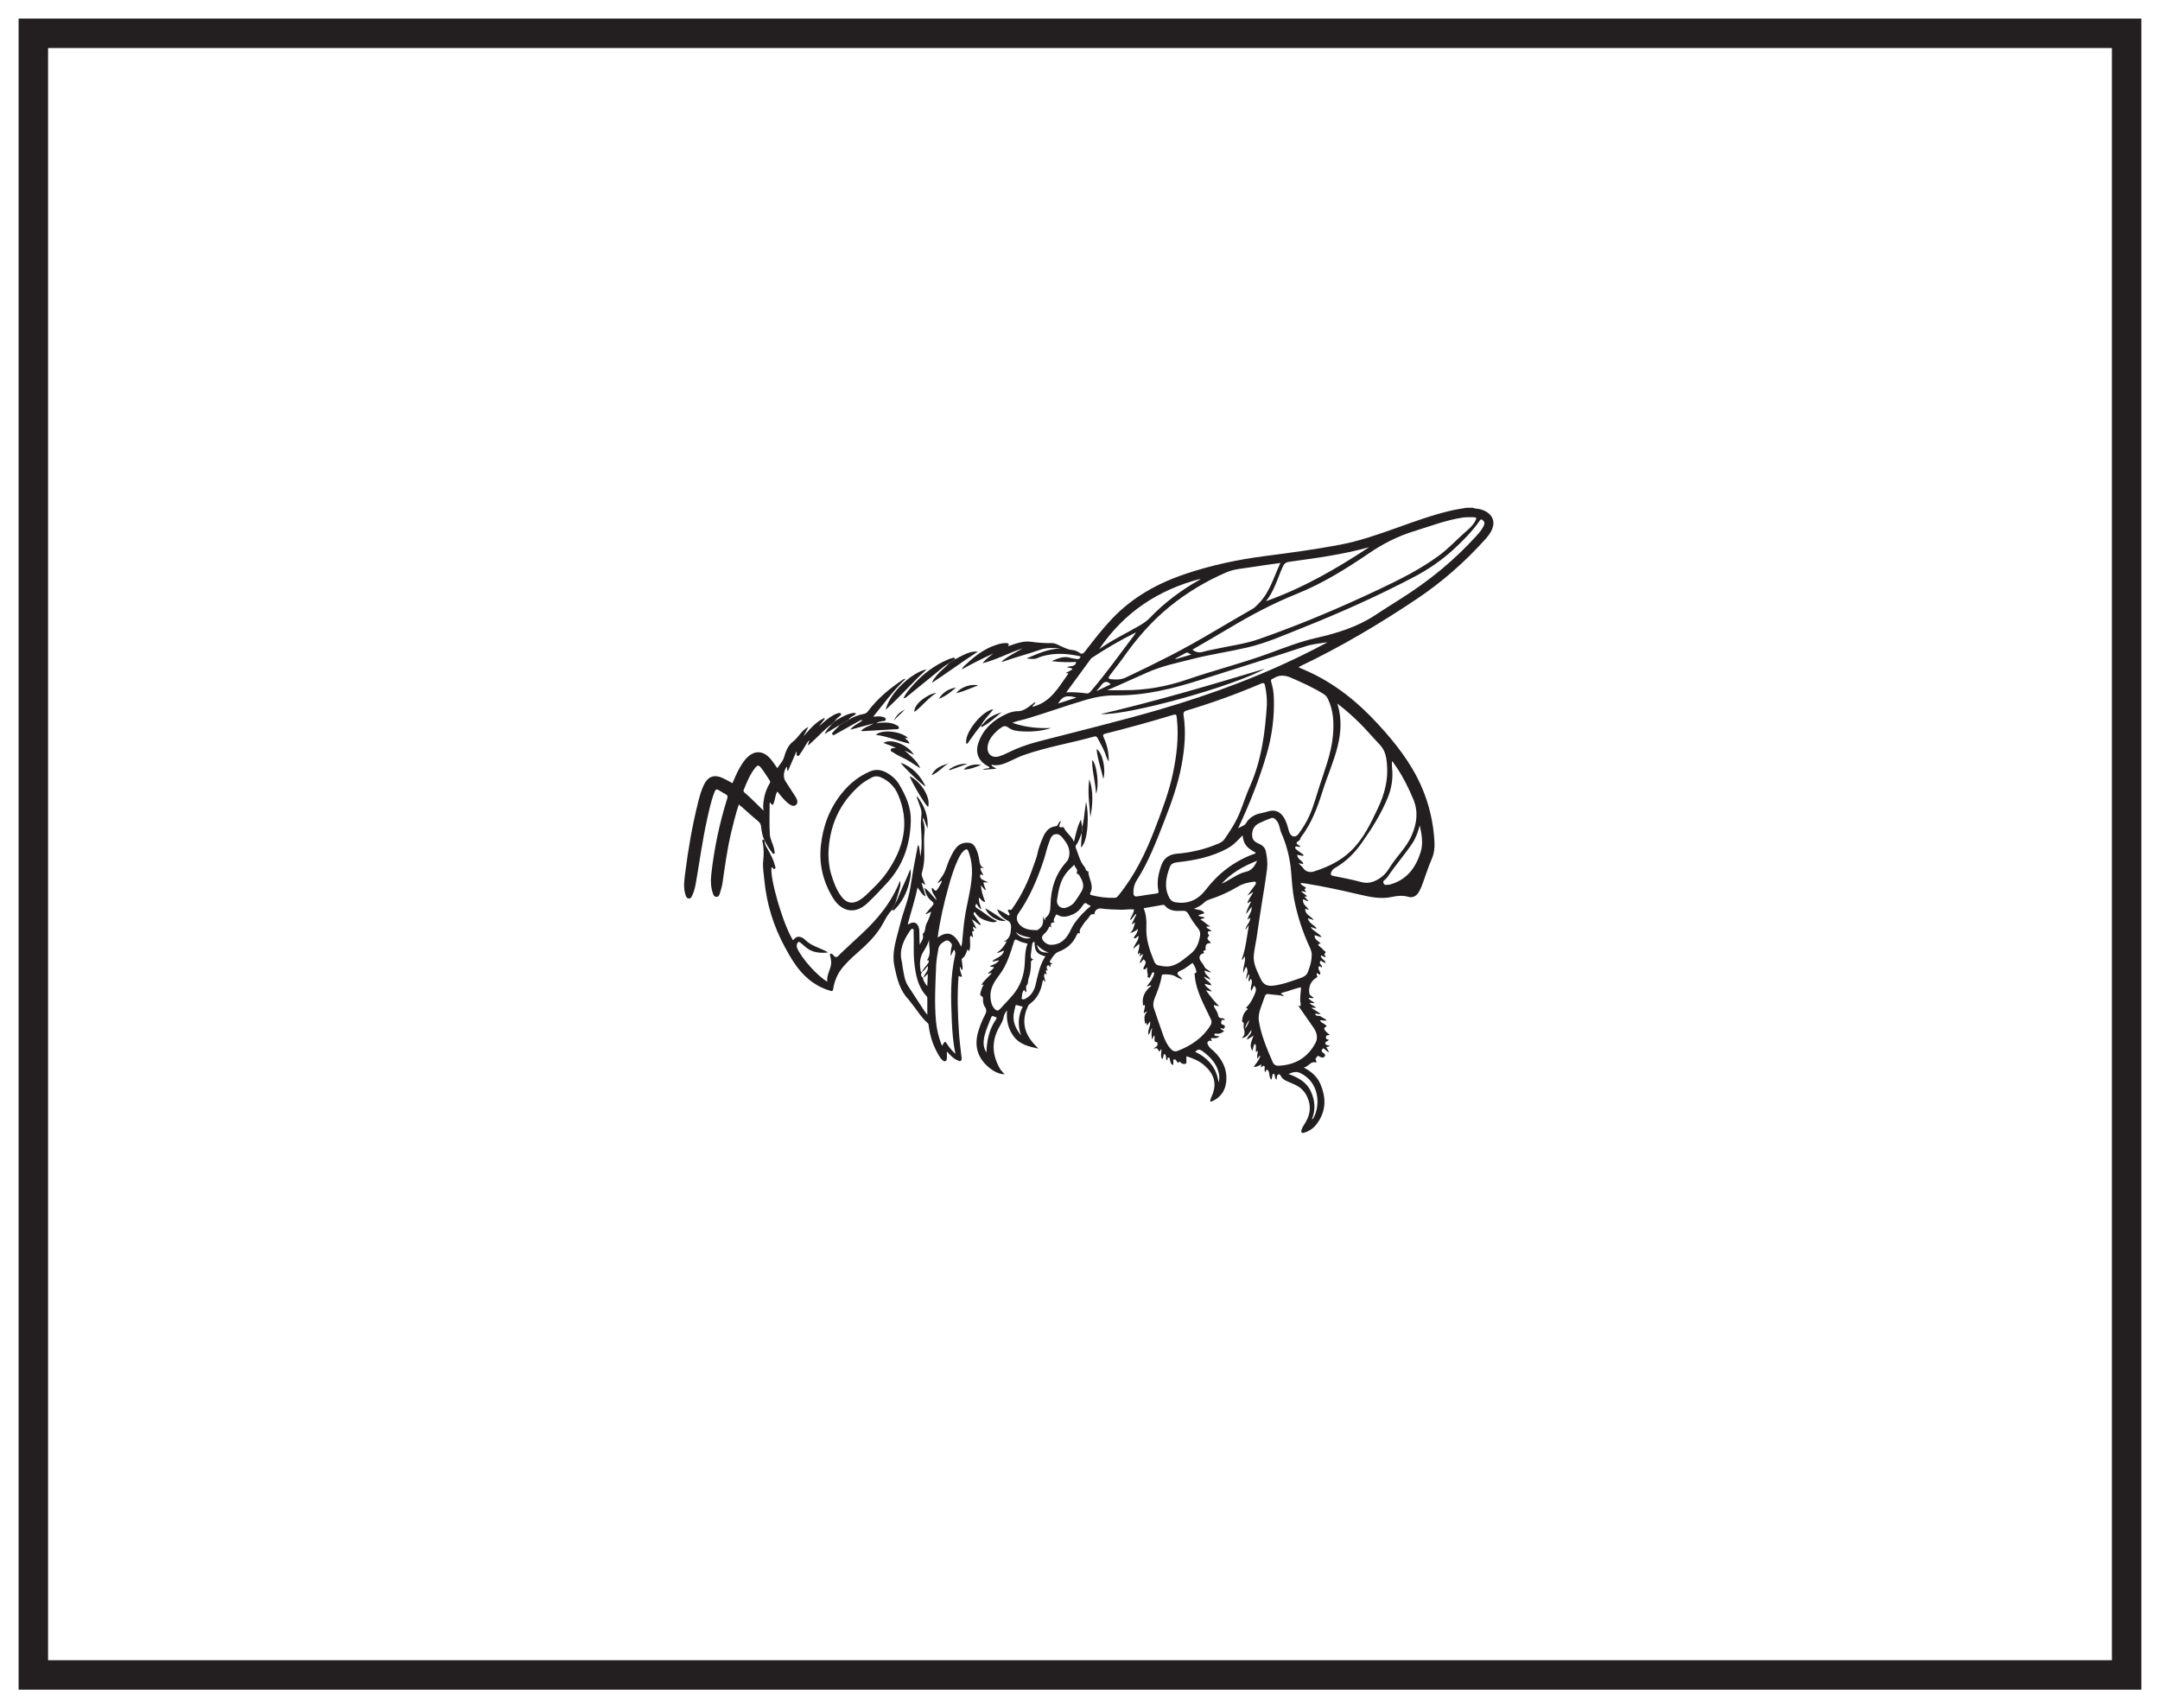 <?xml version="1.0" encoding="UTF-8"?>
<svg xmlns="http://www.w3.org/2000/svg" xmlns:xlink="http://www.w3.org/1999/xlink" width="220pt" height="174pt" viewBox="0 0 220 174" version="1.1">
<g id="surface1">
<rect x="0" y="0" width="220" height="174" style="fill:rgb(100%,100%,100%);fill-opacity:1;stroke:none;"/>
<path style=" stroke:none;fill-rule:nonzero;fill:rgb(100%,100%,100%);fill-opacity:1;" d="M 3.395 3.391 L 216.602 3.391 L 216.602 170.609 L 3.395 170.609 Z M 3.395 3.391 "/>
<path style=" stroke:none;fill-rule:nonzero;fill:rgb(13.73%,12.16%,12.549%);fill-opacity:1;" d="M 218.102 1.891 L 1.895 1.891 L 1.895 172.109 L 218.102 172.109 Z M 215.102 169.109 L 4.895 169.109 L 4.895 4.891 L 215.102 4.891 Z M 215.102 169.109 "/>
<path style=" stroke:none;fill-rule:evenodd;fill:rgb(13.73%,12.16%,12.549%);fill-opacity:1;" d="M 127.223 103.891 C 127.059 104.176 126.84 104.434 126.828 104.781 C 126.996 104.5 127.199 104.234 127.223 103.891 M 105.605 96.23 C 105.758 96.863 106.062 97.066 106.824 97.023 C 106.305 96.871 105.945 96.598 105.605 96.23 M 103.473 94.941 C 103.703 95.434 104.566 95.762 104.984 95.512 C 104.43 95.41 103.906 95.293 103.473 94.941 M 121.344 66.672 C 121.09 66.59 120.984 66.387 120.766 66.512 C 120.418 66.703 120.066 66.887 119.719 67.074 C 119.727 67.098 119.734 67.117 119.742 67.137 C 120.246 66.992 120.75 66.844 121.344 66.672 M 111.711 70.324 C 111.719 70.34 111.727 70.355 111.734 70.367 C 112.211 70.141 112.688 69.914 113.133 69.703 C 112.629 69.203 112.324 69.555 112.031 69.973 C 111.938 70.102 111.816 70.207 111.711 70.324 M 109.637 71.055 C 108.613 70.777 108.227 70.906 107.766 71.664 C 108.395 71.457 108.977 71.27 109.637 71.055 M 121.738 107.148 C 122.367 107.434 122.906 107.832 123.332 108.367 C 123.754 108.898 124.016 109.504 124.117 110.281 C 124.238 109.836 124.188 109.504 124.102 109.172 C 123.855 108.262 123.234 107.637 122.504 107.09 C 122.23 106.883 122.004 106.82 121.738 107.148 M 104 105.465 C 103.637 104.461 103.688 103.488 104.168 102.535 C 103.977 102.488 103.797 102.457 103.629 102.395 C 103.512 102.352 103.445 102.344 103.418 102.484 C 103.355 102.836 103.238 103.184 103.227 103.539 C 103.207 104.277 103.543 104.902 104 105.465 M 100.469 107.203 C 100.508 106.004 100.738 104.871 101.426 103.859 C 101.473 103.789 101.613 103.633 101.375 103.594 C 101.23 103.57 101.066 103.344 100.945 103.656 C 100.723 104.238 100.461 104.805 100.301 105.406 C 100.141 106.02 100.098 106.629 100.469 107.203 M 128.039 87.68 C 126.641 88.223 125.41 88.922 124.426 90.008 C 124.617 89.934 124.797 89.836 124.973 89.738 C 125.594 89.391 126.184 88.965 126.879 88.805 C 127.496 88.664 127.781 88.25 128.039 87.68 M 133.613 114.031 C 133.711 113.953 133.746 113.938 133.762 113.91 C 134.562 112.488 134.305 110.191 132.445 109.305 C 132.016 109.098 131.676 109.215 131.234 109.395 C 132.219 109.758 133.062 110.207 133.508 111.16 C 133.934 112.074 134.02 113.008 133.613 114.031 M 104.281 100.852 C 104.148 101.02 104.094 101.215 104.094 101.43 C 104.098 101.543 103.984 101.695 104.117 101.77 C 104.234 101.836 104.379 101.766 104.496 101.699 C 105.051 101.391 105.344 100.875 105.48 100.297 C 105.715 99.301 105.895 98.289 106.473 97.41 C 105.578 97.168 105.398 96.926 105.363 95.93 C 105.199 95.945 105.145 96.047 105.125 96.199 C 105.09 96.539 105.035 96.879 104.996 97.219 C 104.969 97.473 104.969 97.723 105.355 97.746 C 105.066 97.746 104.992 97.887 105 98.129 C 105.012 98.656 104.941 99.176 104.758 99.676 C 104.676 99.902 104.77 100.152 104.562 100.379 C 104.449 100.508 104.543 100.82 104.543 101.055 C 104.367 101.055 104.418 100.848 104.281 100.852 M 109.418 88.082 C 109.074 88.402 108.777 88.688 108.531 89.02 C 107.949 89.805 107.809 90.73 107.66 91.664 C 107.578 92.172 108.02 92.637 108.598 92.449 C 108.953 92.332 109.27 92.148 109.484 91.832 C 109.715 91.504 109.938 91.168 110.145 90.82 C 110.516 90.184 110.246 89.707 109.93 89.156 C 109.852 89.023 109.629 88.969 109.652 88.926 C 109.867 88.551 109.473 88.398 109.418 88.082 M 107.406 93.969 C 107.141 93.91 107 94.055 107.035 94.309 C 107.043 94.344 107.074 94.375 107.078 94.41 C 107.09 94.484 107.043 94.445 107.023 94.43 C 106.859 94.297 106.836 94.469 106.801 94.547 C 106.68 94.797 106.5 94.996 106.305 95.176 C 106.074 95.383 106.098 95.621 106.258 95.824 C 106.453 96.07 106.719 96.234 107.047 96.238 C 107.805 96.246 108.34 95.883 108.75 95.27 C 109.016 94.879 109.16 94.434 109.438 94.043 C 109.914 93.379 110.453 92.801 111.086 92.301 C 111.008 92.18 110.859 92.188 110.77 92.105 C 110.555 91.906 110.434 91.988 110.293 92.207 C 110.043 92.602 109.727 92.934 109.281 93.133 C 108.773 93.359 108.27 93.5 107.742 93.207 C 107.664 93.168 107.59 93.098 107.539 93.223 C 107.445 93.461 107.195 93.664 107.406 93.969 M 144.605 84.082 C 144.422 84.719 144.223 85.34 143.859 85.883 C 143.066 87.082 142.098 88.148 141.312 89.348 C 141.27 89.406 141.203 89.449 141.16 89.508 C 141.062 89.656 140.789 89.711 140.922 89.98 C 141.055 90.25 141.289 90.086 141.477 90.113 C 141.523 90.121 141.574 90.098 141.621 90.082 C 143.316 89.602 144.215 88.348 144.703 86.77 C 144.973 85.891 144.801 84.973 144.605 84.082 M 111.953 66.125 C 113.27 65.184 114.672 64.531 116 63.758 C 116.391 63.531 116.773 63.289 117.094 62.957 C 118.543 61.438 120.203 60.191 122.02 59.145 C 122.062 59.121 122.105 59.102 122.148 59.074 C 122.188 59.047 122.219 59.012 122.289 58.953 C 117.965 60.082 114.496 62.363 111.953 66.125 M 108.602 70.523 C 109.348 70.492 109.984 70.531 110.613 70.625 C 110.828 70.66 110.938 70.602 111.074 70.445 C 112.66 68.602 114.062 66.617 115.531 64.68 C 115.578 64.625 115.613 64.559 115.703 64.414 C 114.09 65.211 112.633 66.066 111.223 67 C 111.18 67.027 111.141 67.059 111.113 67.098 C 110.293 68.211 109.48 69.324 108.602 70.523 M 104.66 96.121 C 104.305 96.039 103.969 95.957 103.672 95.789 C 103.438 95.656 103.355 95.656 103.266 95.953 C 102.902 97.105 102.562 98.277 101.82 99.262 C 101.285 99.969 100.805 100.668 100.883 101.629 C 100.918 102.078 101.012 102.461 101.324 102.785 C 101.512 102.977 101.668 102.98 101.848 102.781 C 102.293 102.289 102.762 101.82 103.188 101.312 C 103.84 100.535 104.199 99.621 104.328 98.617 C 104.438 97.785 104.336 96.934 104.66 96.121 M 139.449 55.734 C 136.785 56.488 134.047 56.84 131.316 57.223 C 130.934 57.277 130.781 57.438 130.641 57.754 C 130.109 58.938 129.777 60.223 128.941 61.238 C 132.699 59.902 136.129 57.93 139.449 55.734 M 106.43 93.762 C 106.461 93.625 106.449 93.508 106.5 93.477 C 106.941 93.16 106.98 92.695 106.992 92.211 C 107.031 90.559 107.469 89.047 108.613 87.801 C 108.781 87.621 108.859 87.414 108.898 87.18 C 109 86.582 108.789 86.066 108.434 85.613 C 108.203 85.32 107.973 84.922 107.543 84.965 C 107.062 85.012 106.977 85.484 106.832 85.852 C 106.617 86.406 106.504 87 106.32 87.562 C 105.68 89.504 104.895 91.383 103.707 93.07 C 103.477 93.398 103.543 93.816 103.805 94.129 C 104.27 94.684 104.922 94.73 105.574 94.75 C 105.719 94.754 105.828 94.621 105.941 94.523 C 106.281 94.23 106.258 93.832 106.238 93.344 C 106.32 93.527 106.363 93.617 106.43 93.762 M 126.555 85.086 C 126.055 85.629 125.59 86.113 124.984 86.438 C 123.418 87.281 121.715 87.633 119.973 87.824 C 119.602 87.867 119.285 87.941 119.148 88.316 C 118.77 89.344 118.531 90.379 119.094 91.438 C 119.234 91.703 119.406 91.844 119.695 91.898 C 120.992 92.133 122.031 91.645 122.793 90.648 C 124.082 88.965 125.684 87.738 127.664 87 C 127.742 86.969 127.875 86.988 127.887 86.848 C 126.941 86.332 126.668 85.984 126.555 85.086 M 116.484 92.512 C 116.734 93.133 116.793 93.766 116.762 94.383 C 116.691 95.637 117.078 96.77 117.543 97.895 C 117.625 98.09 117.73 98.273 117.961 98.324 C 118.379 98.418 118.797 98.496 119.23 98.406 C 120.047 98.23 120.621 97.652 121.246 97.172 C 121.855 96.707 122.113 96.035 122.23 95.301 C 122.273 95.039 122.211 94.801 122.039 94.582 C 121.676 94.121 121.324 93.641 121.051 93.121 C 120.895 92.824 120.703 92.75 120.383 92.773 C 119.738 92.816 119.098 92.797 118.633 92.238 C 118.543 92.129 118.426 92.172 118.32 92.191 C 117.719 92.293 117.117 92.402 116.484 92.512 M 132.227 102.438 C 132.52 102.551 132.5 102.379 132.469 102.223 C 132.398 101.906 132.426 101.594 132.453 101.277 C 132.527 100.355 132.656 100.539 131.844 100.738 C 131.645 100.785 131.449 100.863 131.254 100.934 C 130.992 101.027 130.699 101.047 130.445 101.199 C 130.551 101.312 130.699 101.305 130.781 101.477 C 130.254 101.32 129.738 101.348 129.234 101.262 C 129.027 101.227 128.895 101.262 128.82 101.492 C 128.688 101.91 128.516 102.316 128.379 102.73 C 128.246 103.141 128.148 103.562 128.219 103.996 C 128.453 105.469 129.039 106.824 129.625 108.18 C 129.738 108.441 129.934 108.566 130.234 108.555 C 131.93 108.477 133.203 107.723 133.992 106.215 C 134.176 105.867 134.168 105.48 134.02 105.109 C 133.906 104.824 133.723 104.578 133.543 104.328 C 133.098 103.703 132.664 103.07 132.227 102.438 M 120.434 99.789 C 120.211 99.688 120.012 99.625 119.844 99.52 C 119.438 99.258 118.992 99.238 118.535 99.254 C 118.41 99.258 118.34 99.27 118.316 99.422 C 118.203 100.215 117.895 100.949 117.602 101.688 C 117.469 102.023 117.41 102.367 117.535 102.723 C 117.855 103.656 118.164 104.598 118.5 105.527 C 118.68 106.008 118.902 106.473 119.262 106.859 C 119.457 107.07 119.68 107.148 119.953 107.039 C 121.312 106.512 122.477 105.738 123.266 104.477 C 123.402 104.258 123.445 104.074 123.332 103.828 C 122.66 102.375 121.809 100.984 121.684 99.324 C 121.68 99.254 121.625 99.152 121.703 99.133 C 121.953 99.07 121.828 98.91 121.809 98.785 C 121.77 98.52 121.59 98.324 121.465 98.078 C 121.18 98.285 120.906 98.492 120.621 98.68 C 120.387 98.832 119.996 98.918 119.934 99.113 C 119.859 99.344 120.297 99.48 120.434 99.789 M 141.805 77.523 C 141.781 77.613 141.762 77.648 141.766 77.676 C 141.77 77.848 141.766 78.023 141.785 78.191 C 141.895 79.238 141.75 80.246 141.359 81.219 C 140.676 82.898 139.715 84.418 138.672 85.891 C 137.945 86.914 137.07 87.781 135.977 88.406 C 135.809 88.5 135.691 88.629 135.605 88.797 C 135.492 89.035 135.52 89.164 135.812 89.223 C 136.758 89.414 137.711 89.586 138.641 89.844 C 139.293 90.027 139.836 89.875 140.383 89.555 C 140.812 89.305 141.16 88.965 141.426 88.543 C 141.809 87.926 142.25 87.355 142.703 86.793 C 143.137 86.258 143.527 85.691 143.801 85.055 C 144.309 83.855 144.477 82.66 143.941 81.395 C 143.477 80.297 142.961 79.234 142.301 78.242 C 142.148 78.012 141.988 77.789 141.805 77.523 M 112.77 70.305 C 113.316 70.305 113.859 70.301 114.406 70.305 C 116.66 70.32 118.836 69.938 120.969 69.199 C 123.719 68.25 126.551 67.547 129.285 66.539 C 130.844 65.961 132.395 65.359 134.023 64.988 C 136.152 64.504 138.227 63.875 140.074 62.652 C 140.934 62.082 141.805 61.535 142.672 60.988 C 145.543 59.176 148.152 57.055 150.426 54.527 C 150.719 54.199 151.008 53.867 151.164 53.441 C 151.242 53.227 151.148 53.086 150.992 52.965 C 150.793 52.812 150.727 53.02 150.656 53.117 C 149.898 54.18 148.984 55.105 148.027 55.98 C 146.812 57.094 145.449 58.02 143.988 58.785 C 140.309 60.715 136.52 62.41 132.664 63.945 C 130.824 64.676 129.012 65.492 127.07 65.945 C 125.203 66.383 123.297 66.652 121.438 67.129 C 119.875 67.527 118.285 67.848 116.805 68.52 C 115.812 68.969 114.812 69.41 113.82 69.852 C 113.465 70.008 113.109 70.16 112.77 70.305 M 107.066 74.152 C 106.137 74.453 105.191 74.547 104.227 74.504 C 103.695 74.48 103.137 74.441 102.719 74.121 C 102.367 73.852 102.16 73.98 101.898 74.172 C 101.816 74.227 101.734 74.281 101.66 74.348 C 101.172 74.785 100.73 75.258 100.605 75.941 C 100.457 76.781 101.012 77.281 101.816 77.023 C 102.047 76.949 102.277 76.855 102.492 76.746 C 103.543 76.215 104.641 75.816 105.781 75.523 C 109.875 74.457 113.988 73.469 118.051 72.289 C 123.523 70.695 128.844 68.703 133.922 66.098 C 134.355 65.875 134.785 65.648 135.215 65.418 C 134.441 65.535 133.668 65.602 132.938 65.844 C 129.383 67.012 125.809 68.129 122.242 69.262 C 119.406 70.164 116.57 70.867 113.574 70.832 C 112.562 70.82 111.559 71.004 110.574 71.293 C 108.555 71.883 106.582 72.609 104.566 73.207 C 104.105 73.344 103.621 73.414 103.109 73.629 C 104.441 74.09 105.742 74.207 107.066 74.152 M 133.598 97.305 C 133.633 97.02 133.496 96.695 133.344 96.367 C 132.645 94.844 132.137 93.258 131.812 91.609 C 131.629 90.668 131.578 89.719 131.5 88.766 C 131.383 87.395 131.051 86.07 130.492 84.809 C 130.328 84.43 130.336 83.988 130.066 83.648 C 129.914 83.457 129.75 83.234 129.473 83.332 C 129.051 83.484 128.629 83.656 128.227 83.859 C 127.734 84.109 127.516 84.535 127.531 85.09 C 127.543 85.582 127.859 85.797 128.25 85.957 C 128.602 86.105 128.855 86.359 128.93 86.727 C 129.051 87.316 129.125 87.91 129.051 88.516 C 128.898 89.715 128.699 90.906 128.504 92.102 C 128.316 93.246 128.16 94.398 127.984 95.543 C 127.895 96.121 127.762 96.695 127.703 97.277 C 127.609 98.16 128.051 98.91 128.391 99.676 C 128.66 100.285 129.039 100.477 129.715 100.395 C 130.652 100.281 131.531 99.941 132.418 99.637 C 132.727 99.531 133.07 99.371 133.191 99.051 C 133.395 98.52 133.59 97.973 133.598 97.305 M 130.414 57.344 C 129.285 57.504 128.242 57.637 127.207 57.805 C 126.449 57.926 125.668 57.973 124.953 58.281 C 122.859 59.18 120.918 60.34 119.145 61.777 C 117.297 63.273 115.762 65.047 114.402 66.988 C 113.98 67.594 113.504 68.156 113.066 68.75 C 112.965 68.887 112.773 69.148 113.121 69.18 C 113.629 69.23 114.145 69.254 114.637 69.023 C 116.16 68.309 117.664 67.57 119.156 66.805 C 122.051 65.324 124.805 63.598 127.625 61.988 C 127.824 61.875 127.957 61.703 128.117 61.551 C 129.309 60.414 129.699 58.844 130.414 57.344 M 132.75 87.977 C 132.582 88.051 132.441 87.902 132.273 87.941 C 132.441 88.117 132.621 88.27 132.758 88.457 C 133.035 88.832 133.449 88.883 133.812 88.77 C 135.227 88.328 136.547 87.699 137.629 86.641 C 138.875 85.418 139.605 83.887 140.336 82.34 C 141.02 80.895 141.414 79.414 141.262 77.793 C 141.195 77.055 141.066 76.406 140.52 75.836 C 139.824 75.113 139.18 74.336 138.461 73.629 C 137.77 72.953 137.055 72.305 136.211 71.668 C 136.688 73.184 136.59 74.625 136.23 76.055 C 135.84 77.613 135.18 79.082 134.699 80.609 C 134.18 82.266 133.574 83.879 132.508 85.277 C 132.422 85.387 132.457 85.539 132.289 85.637 C 131.965 85.832 131.988 85.934 132.324 86.133 C 132.375 86.16 132.441 86.172 132.438 86.262 C 132.391 86.262 132.34 86.262 132.293 86.262 C 132.168 86.258 131.992 86.133 131.93 86.285 C 131.871 86.43 132.043 86.527 132.156 86.625 C 132.363 86.801 132.625 86.91 132.805 87.145 C 132.559 87.227 132.359 87.07 132.125 87.078 C 132.129 87.527 132.633 87.621 132.75 87.977 M 121.453 66.172 C 121.805 66.461 122.164 66.508 122.574 66.383 C 122.996 66.258 123.43 66.188 123.863 66.094 C 125.332 65.777 126.828 65.586 128.258 65.086 C 132.43 63.625 136.496 61.906 140.492 60.012 C 142.613 59.008 144.703 57.965 146.598 56.562 C 147.578 55.836 148.395 54.934 149.309 54.137 C 149.688 53.809 150.062 53.48 150.289 53.008 C 150.387 52.797 150.406 52.688 150.137 52.688 C 149.758 52.684 149.379 52.66 149 52.715 C 147.262 52.977 145.633 53.613 143.969 54.125 C 142.328 54.633 140.844 55.398 139.422 56.363 C 137.082 57.961 134.664 59.457 132.027 60.512 C 129.602 61.484 127.324 62.711 125.094 64.043 C 123.895 64.758 122.684 65.453 121.453 66.172 M 126.109 84.359 C 126.312 84.254 126.496 84.16 126.684 84.07 C 126.898 83.965 126.953 83.73 127.102 83.566 C 127.387 83.246 127.73 83.02 128.137 82.902 C 128.453 82.812 128.785 82.77 129.094 82.668 C 129.766 82.441 130.32 82.613 130.715 83.195 C 130.922 83.504 131.051 83.844 131.152 84.199 C 131.207 84.398 131.25 84.605 131.328 84.793 C 131.531 85.281 131.965 85.344 132.266 84.93 C 132.465 84.652 132.656 84.367 132.84 84.074 C 133.551 82.938 133.898 81.66 134.289 80.398 C 134.852 78.59 135.594 76.832 135.762 74.918 C 135.875 73.621 135.824 72.348 135.23 71.152 C 135.133 70.957 135.004 70.816 134.82 70.699 C 133.781 70.039 132.664 69.547 131.539 69.051 C 130.883 68.762 130.289 68.707 129.684 69.113 C 129.676 69.121 129.66 69.121 129.648 69.125 C 129.453 69.18 129.418 69.301 129.48 69.488 C 129.652 70.012 129.727 70.562 129.746 71.109 C 129.809 73.047 129.555 74.957 129.016 76.809 C 128.266 79.391 127.27 81.891 126.109 84.359 M 129.035 71.766 C 129.051 71.109 128.98 70.465 128.844 69.828 C 128.789 69.578 128.699 69.52 128.449 69.629 C 125.969 70.691 123.434 71.602 120.852 72.379 C 120.543 72.473 120.512 72.629 120.551 72.887 C 120.812 74.578 120.656 76.258 120.348 77.926 C 119.988 79.871 119.328 81.723 118.613 83.559 C 117.793 85.652 117 87.766 115.777 89.672 C 115.527 90.066 115.438 90.469 115.441 90.922 C 115.445 91.23 115.559 91.348 115.863 91.301 C 116.504 91.199 117.145 91.098 117.789 91.012 C 117.984 90.988 118.02 90.938 117.98 90.738 C 117.805 89.844 117.988 88.988 118.281 88.148 C 118.551 87.375 119.113 87.016 119.918 86.953 C 121.371 86.832 122.781 86.496 124.125 85.914 C 124.363 85.812 124.574 85.684 124.73 85.457 C 125.336 84.578 125.914 83.684 126.309 82.684 C 126.645 81.832 126.922 80.953 127.297 80.117 C 128.484 77.457 128.855 74.633 129.035 71.766 M 110.18 84.828 C 110 85.254 109.891 85.711 109.598 86.086 C 109.516 86.188 109.555 86.316 109.602 86.438 C 109.859 87.074 109.992 87.762 110.473 88.309 C 110.598 88.449 110.539 88.746 110.848 88.75 C 110.855 89.48 111.449 90.148 111.066 90.918 C 110.988 91.074 111.008 91.137 111.199 91.188 C 111.965 91.379 112.738 91.473 113.527 91.453 C 113.738 91.449 113.824 91.328 113.934 91.191 C 115.598 89.141 116.727 86.797 117.66 84.348 C 118.359 82.512 119.07 80.672 119.473 78.738 C 119.848 76.934 120.066 75.113 119.875 73.266 C 119.816 72.715 119.824 72.711 119.293 72.875 C 117.098 73.539 114.891 74.152 112.664 74.707 C 112.387 74.777 112.266 74.809 112.426 75.152 C 112.77 75.875 112.93 76.656 112.934 77.555 C 112.699 77.25 112.656 76.945 112.543 76.68 C 112.328 76.156 112.047 75.668 111.785 75.172 C 111.703 75.02 111.609 74.977 111.465 75.02 C 109.07 75.688 106.602 76.09 104.25 76.918 C 103.801 77.078 103.375 77.297 102.941 77.496 C 102.32 77.777 101.699 78.074 100.977 77.891 C 101.035 78.141 101.297 78.113 101.461 78.309 C 101 78.344 100.582 78.375 100.09 78.41 C 100.34 78.234 100.578 78.293 100.777 78.23 C 100.77 78.102 100.676 78.07 100.605 78.035 C 99.645 77.523 99.293 76.652 99.668 75.617 C 100.168 74.23 101.184 73.328 102.492 72.73 C 102.855 72.566 103.23 72.441 103.664 72.441 C 104.23 72.445 104.688 72.07 105.125 71.734 C 105.223 71.664 105.297 71.555 105.465 71.535 C 105.422 71.734 105.199 71.785 105.148 71.996 C 107.023 71.547 107.824 69.984 108.809 68.621 C 108.738 68.508 108.629 68.625 108.57 68.547 C 108.766 68.441 108.957 68.336 109.148 68.23 C 109.176 68.211 109.191 68.176 109.227 68.133 C 109.055 68.004 108.863 68 108.656 67.984 C 108.957 67.754 109.496 68.012 109.617 67.43 C 108.809 67.453 108.012 67.465 107.117 67.344 C 107.812 67.023 108.406 66.797 109.082 67.023 C 109.266 67.082 109.469 67.09 109.66 67.125 C 109.883 67.168 110.008 67.078 110.062 66.859 C 108.762 66.57 107.465 66.473 106.168 66.84 C 105.863 66.922 105.594 67.121 105.262 67.117 C 105.035 67.113 104.809 67.117 104.57 67.059 C 105.688 66.59 106.781 66.074 108.031 66.059 C 107.293 65.98 106.586 65.949 105.859 66.211 C 104.637 66.645 103.371 66.957 102.148 67.398 C 102.129 67.406 102.102 67.391 102.02 67.371 C 102.699 66.82 103.445 66.453 104.164 66.039 C 102.785 66.492 101.496 67.195 100.082 67.555 C 100.375 67.137 100.789 66.879 101.168 66.57 C 100.105 67.047 99.066 67.574 97.949 68.191 C 98.102 67.883 98.293 67.758 98.453 67.609 C 99.305 66.82 100.219 66.121 101.328 65.734 C 101.699 65.605 102.074 65.484 102.477 65.504 C 102.664 65.512 102.824 65.539 102.684 65.82 C 103.48 65.551 104.227 65.254 105.023 65.371 C 105.73 65.473 106.434 65.52 107.148 65.508 C 107.539 65.504 107.859 65.754 108.211 65.895 C 108.539 66.023 108.848 66.191 109.215 66.211 C 109.477 66.23 109.727 66.336 109.93 66.484 C 110.215 66.691 110.352 66.555 110.52 66.34 C 111.387 65.215 112.262 64.086 113.238 63.051 C 115.34 60.824 117.93 59.391 120.809 58.434 C 123.41 57.566 126.078 56.996 128.801 56.645 C 131.359 56.312 133.914 55.973 136.453 55.492 C 138.453 55.113 140.359 54.441 142.27 53.762 C 144.117 53.098 145.965 52.426 147.883 51.988 C 148.371 51.875 148.867 51.809 149.359 51.723 L 150.02 51.723 C 150.258 51.836 150.52 51.805 150.77 51.871 C 151.734 52.125 152.266 52.82 152.066 53.613 C 151.945 54.098 151.66 54.504 151.332 54.871 C 149.234 57.215 146.895 59.273 144.277 61.027 C 140.465 63.578 136.535 65.91 132.391 67.879 C 132.359 67.895 132.332 67.926 132.27 67.973 C 132.551 68.098 132.809 68.211 133.066 68.324 C 135.914 69.578 138.273 71.492 140.363 73.766 C 142.109 75.664 143.695 77.672 144.75 80.047 C 145.555 81.867 146 83.781 146.105 85.77 C 146.137 86.363 146.062 86.961 145.824 87.5 C 145.426 88.406 145.148 89.355 144.793 90.277 C 144.723 90.461 144.633 90.637 144.539 90.809 C 144.301 91.246 143.914 91.488 143.445 91.352 C 142.871 91.184 142.344 91.238 141.773 91.359 C 140.68 91.598 139.598 91.383 138.535 91.133 C 136.688 90.699 134.836 90.289 132.961 89.992 C 132.809 89.965 132.652 89.961 132.465 89.941 C 132.527 90.211 132.762 90.223 132.898 90.336 C 132.953 90.379 133.066 90.457 133.004 90.484 C 132.668 90.625 133.027 90.715 133.02 90.824 C 132.863 90.91 132.727 90.703 132.539 90.816 C 132.738 90.973 132.926 91.121 133.125 91.277 C 133.059 91.383 132.965 91.273 132.867 91.336 C 132.996 91.484 133.125 91.629 133.266 91.789 C 133.035 91.816 132.918 91.613 132.719 91.605 C 132.645 92.102 133.062 92.32 133.316 92.645 C 133.172 92.688 133.078 92.57 132.945 92.566 C 132.91 93.18 133.516 93.297 133.816 93.719 C 133.602 93.648 133.43 93.594 133.211 93.527 C 133.309 94.074 133.879 94.191 134.109 94.59 C 133.906 94.617 133.762 94.461 133.488 94.43 C 133.797 94.895 134.324 95.02 134.609 95.449 C 134.352 95.453 134.152 95.297 133.898 95.262 C 133.855 95.723 134.289 95.832 134.527 96.125 C 134.293 96.113 134.168 96.176 134.363 96.371 C 134.496 96.504 134.68 96.594 134.766 96.746 C 134.828 96.855 135.223 96.93 134.879 97.172 C 134.863 97.18 134.98 97.371 135.043 97.496 C 134.84 97.508 134.727 97.336 134.531 97.32 C 134.516 97.699 134.969 97.75 135.012 98.066 C 134.879 98.109 134.797 97.992 134.688 97.957 C 134.617 97.934 134.559 97.793 134.48 97.902 C 134.426 97.977 134.406 98.082 134.473 98.18 C 134.543 98.289 134.66 98.371 134.66 98.523 C 134.531 98.559 134.48 98.406 134.363 98.41 C 134.094 98.727 134.602 98.969 134.449 99.293 C 134.344 99.234 134.242 99.176 134.141 99.117 C 134.07 99.23 134.117 99.316 134.152 99.41 C 134.176 99.465 134.184 99.523 134.113 99.562 C 133.512 99.914 133.242 100.516 133.363 101.195 C 133.406 101.438 133.664 101.461 133.781 101.641 C 133.625 101.746 133.457 101.594 133.277 101.652 C 133.406 101.922 133.691 101.973 133.883 102.156 C 133.715 102.234 133.562 102.109 133.395 102.164 C 133.543 102.406 133.855 102.422 134.051 102.648 L 133.539 102.648 C 133.895 102.871 134.188 103.055 134.5 103.25 C 134.293 103.375 134.121 103.184 133.941 103.277 C 134.035 103.586 134.355 103.398 134.531 103.543 C 134.703 103.688 134.945 103.742 135.125 103.93 C 134.887 104.016 134.676 103.902 134.434 103.914 C 134.57 104.254 135.008 104.25 135.129 104.566 C 134.844 104.648 134.801 104.766 135.004 105.02 C 135.113 105.16 135.27 105.262 135.434 105.406 C 135.289 105.484 135.035 105.383 135.051 105.684 C 135.059 105.914 135.219 105.859 135.332 105.891 C 135.285 106.105 134.918 106.062 134.988 106.316 C 135.035 106.48 135.258 106.449 135.414 106.512 C 135.352 106.648 135.207 106.602 135.086 106.656 C 135.172 106.816 135.258 106.973 135.371 107.184 C 135.16 107.129 135.082 106.984 134.961 106.906 C 134.879 106.855 134.812 106.711 134.691 106.863 C 134.609 106.969 134.562 107.047 134.688 107.172 C 134.809 107.289 135.07 107.395 134.93 107.598 C 134.797 107.797 134.559 107.727 134.367 107.605 C 134.305 107.57 134.234 107.504 134.18 107.598 C 134.113 107.707 133.949 107.77 134.004 107.938 C 134.031 108.027 134.102 108.109 134.07 108.246 C 133.508 108.016 133.328 108.633 132.793 108.742 C 133.574 109.152 134.133 109.645 134.449 110.344 C 135.102 111.797 135.09 113.211 134.082 114.527 C 133.766 114.934 133.352 115.215 132.855 115.367 C 132.578 115.453 132.484 115.359 132.566 115.082 C 132.648 114.809 132.816 114.578 132.965 114.336 C 133.465 113.504 133.559 112.645 133.148 111.742 C 132.883 111.156 132.461 110.738 131.875 110.477 C 131.586 110.348 131.293 110.227 131.004 110.094 C 130.789 109.996 130.605 109.855 130.48 109.648 C 130.418 109.547 130.391 109.41 130.223 109.438 C 130.055 109.465 130.086 109.617 130.055 109.723 C 130.027 109.801 130.031 109.891 130.023 109.992 C 129.875 109.883 129.859 109.734 129.84 109.594 C 129.828 109.508 129.844 109.402 129.73 109.387 C 129.578 109.371 129.613 109.512 129.59 109.594 C 129.551 109.719 129.527 109.848 129.496 109.977 C 129.152 109.711 129.43 109.184 129.051 108.953 C 128.902 108.965 128.988 109.164 128.852 109.188 C 128.777 109.102 128.82 108.996 128.805 108.906 C 128.785 108.789 128.871 108.633 128.738 108.57 C 128.633 108.52 128.566 108.688 128.449 108.707 C 128.367 108.613 128.508 108.535 128.469 108.426 C 128.227 108.523 128.012 108.711 127.688 108.668 C 127.949 108.305 128.246 107.988 128.363 107.543 C 128.152 107.551 128.207 107.766 128.059 107.824 C 128.008 107.559 128.086 107.305 128.125 107.051 C 128.008 107.023 128.031 107.16 127.938 107.16 C 127.836 106.895 128.027 106.578 127.82 106.309 C 127.637 106.52 127.648 106.773 127.562 107.039 C 127.195 106.516 127.484 106.047 127.676 105.488 C 127.402 105.66 127.219 105.773 127.012 105.906 C 127.016 105.508 127.535 105.379 127.445 104.914 C 127.176 105.293 126.992 105.707 126.465 105.738 C 126.836 105.457 126.789 105.117 126.688 104.746 C 126.645 104.598 126.672 104.43 126.68 104.273 C 126.68 104.188 126.684 104.191 126.562 104.105 C 126.488 104.055 126.516 103.969 126.52 103.902 C 126.547 103.508 126.688 103.164 126.98 102.887 C 127.043 102.828 127.203 102.754 126.957 102.699 C 126.855 102.676 126.969 102.586 127.008 102.547 C 127.402 102.145 127.637 101.648 127.844 101.133 C 127.945 100.879 127.973 100.637 127.734 100.391 C 127.637 100.582 127.543 100.754 127.441 100.945 C 127.266 100.52 127.676 100.121 127.426 99.723 C 127.254 99.73 127.336 99.949 127.191 99.969 C 127.102 99.73 127.277 99.5 127.238 99.23 C 127.035 99.363 127.062 99.602 126.926 99.742 C 126.902 99.316 127.258 98.895 126.902 98.465 C 126.816 98.66 126.734 98.852 126.625 99.098 C 126.559 98.496 126.906 97.992 126.777 97.395 C 126.691 97.535 126.633 97.641 126.57 97.75 C 126.539 97.742 126.512 97.734 126.48 97.723 C 126.887 96.598 126.996 95.418 127.195 94.242 C 127.09 94.387 126.984 94.531 126.84 94.727 C 126.887 94.234 127.363 93.973 127.324 93.512 C 127.184 93.484 127.188 93.652 127.059 93.656 C 127.148 93.227 127.535 92.895 127.48 92.363 C 127.273 92.637 127.094 92.875 126.914 93.117 C 126.984 92.656 127.223 92.262 127.418 91.84 C 127.238 91.809 127.211 91.992 127.051 92.004 C 127.152 91.582 127.457 91.277 127.656 90.848 C 127.449 90.98 127.293 91.074 127.043 91.227 C 127.344 90.82 127.582 90.5 127.816 90.172 C 127.883 90.086 127.961 89.973 127.898 89.871 C 127.828 89.758 127.691 89.816 127.594 89.828 C 127.082 89.898 126.594 90.008 126.137 90.281 C 125.199 90.836 124.215 91.297 123.172 91.625 C 122.996 91.684 122.84 91.758 122.699 91.891 C 122.406 92.164 122.082 92.395 121.602 92.559 C 122.043 92.703 122.461 92.633 122.672 93.023 C 122.48 93.082 122.281 93.145 122.043 93.219 C 122.238 93.441 122.496 93.34 122.684 93.457 C 122.605 93.625 122.406 93.516 122.27 93.676 C 122.656 93.832 122.887 94.195 123.285 94.359 C 123.152 94.371 123.02 94.379 122.863 94.387 C 122.957 94.66 123.273 94.625 123.398 94.863 C 123 94.793 122.922 94.938 123.129 95.254 C 123.141 95.273 123.168 95.305 123.168 95.309 C 122.723 95.66 123.207 95.816 123.344 96.047 C 122.859 96.094 122.773 96.188 122.793 96.699 C 122.797 96.82 122.75 96.801 122.676 96.812 C 122.602 96.824 122.527 96.898 122.582 96.965 C 122.688 97.094 122.648 97.082 122.516 97.121 C 122.172 97.223 122.086 97.539 122.258 97.832 C 122.387 98.059 122.574 98.234 122.684 98.488 C 122.777 98.703 123.113 98.82 123.34 99.043 C 123.094 99.055 122.926 98.898 122.68 98.867 C 122.707 99.277 123.113 99.41 123.285 99.785 C 123.059 99.68 122.887 99.598 122.621 99.473 C 122.812 99.895 123.238 99.992 123.379 100.336 C 123.141 100.402 122.953 100.207 122.707 100.234 C 122.828 100.59 123.207 100.691 123.422 101.004 C 123.238 100.961 123.09 100.926 122.828 100.863 C 123.25 101.48 123.676 101.973 124.176 102.508 C 123.953 102.449 123.805 102.414 123.648 102.371 C 123.605 102.52 123.699 102.621 123.754 102.719 C 123.883 102.938 124.027 103.145 124.066 103.406 C 124.098 103.609 124.211 103.719 124.441 103.711 C 124.555 103.707 124.684 103.75 124.758 103.863 C 124.648 103.973 124.43 103.789 124.418 103.957 C 124.41 104.07 124.273 104.285 124.531 104.371 C 124.645 104.41 124.832 104.453 124.723 104.68 C 124.609 104.91 124.469 104.699 124.301 104.73 C 124.391 104.895 124.523 104.945 124.691 105 C 124.484 105.207 124.258 105.309 123.977 105.297 C 123.863 105.293 123.691 105.219 123.688 105.406 C 123.688 105.512 123.852 105.52 123.953 105.535 C 124.027 105.543 124.102 105.547 124.207 105.559 C 124.016 105.754 123.797 105.762 123.582 105.742 C 123.305 105.715 123.277 105.805 123.449 106.039 C 123.27 106.004 123.102 105.965 123.008 106.137 C 122.914 106.297 123.039 106.418 123.102 106.543 C 123.219 106.766 123.441 106.895 123.617 107.062 C 124.512 107.922 125.027 108.934 124.887 110.211 C 124.789 111.129 124.309 111.777 123.477 112.168 C 123.422 112.195 123.344 112.223 123.305 112.199 C 123.234 112.156 123.262 112.066 123.285 111.996 C 123.336 111.848 123.398 111.699 123.461 111.555 C 123.988 110.297 123.602 109.336 122.648 108.504 C 122.133 108.055 121.512 107.801 120.859 107.594 C 120.781 107.73 120.863 107.867 120.832 107.992 C 120.805 108.113 120.918 108.281 120.75 108.352 C 120.613 108.41 120.469 108.355 120.324 108.297 C 120.246 108.262 120.168 107.965 120.035 108.266 C 120.027 108.293 119.883 108.168 119.84 108.082 C 119.781 107.973 119.711 107.883 119.59 107.914 C 119.441 107.953 119.523 108.098 119.504 108.195 C 119.488 108.289 119.535 108.387 119.453 108.492 C 119.246 108.395 119.227 108.188 119.168 108.012 C 119.133 107.902 119.191 107.73 119.012 107.727 C 118.84 107.723 118.977 107.945 118.844 108.004 C 118.676 107.824 118.875 107.496 118.594 107.355 C 118.418 107.477 118.559 107.742 118.363 107.867 C 118.152 107.562 118.332 107.223 118.281 106.867 C 118.145 106.926 118.18 107.094 118.059 107.105 C 117.863 106.73 117.863 106.73 117.5 106.82 C 117.621 106.629 117.961 106.625 117.891 106.312 C 117.883 106.266 117.887 106.172 117.879 106.172 C 117.34 106.133 117.742 105.668 117.539 105.453 C 117.48 105.586 117.422 105.711 117.34 105.895 C 117.266 105.457 117.262 105.082 117.367 104.703 C 117.16 104.895 117.191 105.188 116.98 105.402 C 116.832 104.934 117.23 104.543 117.137 104.035 C 117.016 104.207 116.934 104.32 116.852 104.434 C 116.727 104.367 116.84 104.238 116.738 104.168 C 116.703 104.227 116.66 104.289 116.645 104.316 C 116.574 103.898 116.438 103.441 116.832 103.066 C 116.629 103.004 116.641 103.195 116.5 103.199 C 116.473 102.918 116.676 102.652 116.59 102.359 C 116.52 102.391 116.445 102.418 116.43 102.426 C 116.262 101.594 116.59 100.934 117.27 100.418 C 117.043 100.289 116.969 100.52 116.797 100.473 C 116.996 100.188 117.246 99.945 117.379 99.629 C 117.422 99.527 117.492 99.434 117.508 99.328 C 117.52 99.238 117.633 99.098 117.469 99.047 C 117.336 99.004 117.328 99.152 117.285 99.23 C 117.234 99.328 117.176 99.426 117.145 99.527 C 117.094 99.68 117.004 99.527 116.934 99.562 C 116.84 99.609 116.883 99.512 116.887 99.492 C 116.961 99.176 116.742 98.879 116.871 98.547 C 116.691 98.582 116.676 98.859 116.445 98.688 C 116.473 98.387 116.945 98.07 116.48 97.719 C 116.395 97.816 116.266 97.957 116.141 98.094 C 116.117 98.086 116.098 98.074 116.074 98.066 C 116.191 97.785 116.309 97.504 116.43 97.211 C 116.211 97.18 116.227 97.395 116.074 97.406 C 116.094 97.297 116.113 97.191 116.133 97.09 C 116 97.012 115.992 97.215 115.883 97.176 C 115.91 96.84 116.102 96.527 116.027 96.137 C 115.832 96.301 115.648 96.453 115.414 96.645 C 115.559 96.16 115.961 95.844 115.973 95.344 C 115.766 95.363 115.711 95.711 115.465 95.523 C 115.617 95.254 115.867 95.031 115.902 94.625 C 115.633 94.82 115.406 94.992 115.09 95.027 C 115.449 94.773 115.48 94.371 115.613 93.957 C 115.492 94.027 115.402 94.078 115.25 94.168 C 115.43 93.793 115.578 93.477 115.727 93.164 C 115.703 93.145 115.684 93.125 115.66 93.105 C 115.5 93.309 115.336 93.508 115.176 93.711 C 115.152 93.691 115.125 93.668 115.102 93.648 C 115.242 93.316 115.469 93.02 115.504 92.637 C 115.059 92.586 114.633 92.672 114.203 92.664 C 113.504 92.652 112.805 92.629 112.109 92.539 C 111.789 92.496 111.477 92.77 111.477 93.07 C 111.477 93.094 111.531 93.148 111.469 93.129 C 111.016 93.008 110.945 93.461 110.734 93.652 C 110.441 93.922 110.246 94.301 110.02 94.637 C 109.98 94.695 109.988 94.777 109.965 94.848 C 109.941 94.922 110.121 95.184 109.812 95.027 C 109.801 95.023 109.695 95.172 109.656 95.258 C 109.289 96.086 108.676 96.621 107.824 96.941 C 107.406 97.098 107.18 97.531 106.941 97.895 C 106.836 98.055 107.133 98.066 107.184 98.23 C 106.938 98.168 106.938 98.297 107.035 98.457 C 106.867 98.52 106.828 98.23 106.688 98.355 C 106.566 98.465 106.59 98.617 106.672 98.762 C 106.688 98.785 106.762 98.828 106.684 98.859 C 106.664 98.867 106.625 98.805 106.598 98.805 C 106.504 98.805 106.523 98.883 106.531 98.938 C 106.551 99.043 106.578 99.152 106.602 99.258 C 106.5 99.277 106.516 99.148 106.434 99.145 C 106.191 99.434 106.508 99.719 106.438 100.031 C 106.387 99.953 106.34 99.887 106.285 99.809 C 106.195 99.887 106.188 99.992 106.164 100.098 C 106 100.969 105.633 101.723 104.895 102.254 C 104.777 102.336 104.723 102.453 104.664 102.578 C 104.059 103.93 104.285 105.156 105.246 106.258 C 105.391 106.422 105.543 106.578 105.762 106.812 C 104.758 106.594 103.863 106.383 103.266 105.59 C 102.691 104.832 102.48 103.953 102.57 102.918 C 102.297 103.207 102.25 103.496 102.188 103.75 C 102.105 104.055 101.949 104.309 101.801 104.574 C 100.957 106.023 101.035 107.465 101.867 108.887 C 101.922 108.984 102.004 109.062 102.074 109.148 C 102.141 109.23 102.211 109.312 102.316 109.434 C 101.699 109.391 101.23 109.137 100.805 108.797 C 99.566 107.809 99.191 106.551 99.648 105.031 C 99.816 104.48 100.023 103.941 100.293 103.438 C 100.457 103.133 100.539 102.879 100.316 102.566 C 100.168 102.355 100.113 102.09 100.121 101.824 C 100.121 101.668 100.145 101.535 99.941 101.449 C 99.82 101.398 99.824 101.223 99.871 101.082 C 99.957 100.82 100.023 100.543 100.18 100.316 C 100.09 100.23 100.047 100.379 99.965 100.316 C 100.227 99.855 100.648 99.531 101.008 99.145 C 100.859 99.055 100.754 99.227 100.621 99.137 C 100.832 98.938 101.086 98.785 101.25 98.527 C 101.105 98.441 100.938 98.535 100.812 98.402 C 101.164 98.277 101.516 98.156 101.77 97.816 C 101.508 97.824 101.301 97.973 101.055 97.898 C 101.457 97.559 102.078 97.48 102.266 96.848 C 102.008 96.867 101.82 97.07 101.508 97.047 C 102.008 96.766 102.281 96.348 102.531 95.902 C 102.434 95.816 102.375 95.984 102.238 95.918 C 102.887 95.621 102.957 95.035 102.98 94.465 C 102.988 94.219 102.93 93.922 102.621 93.766 C 102.156 93.531 101.773 93.199 101.551 92.629 C 101.961 92.773 102.262 92.977 102.574 93.156 C 102.637 93.195 102.695 93.309 102.789 93.219 C 102.875 93.141 102.812 93.062 102.77 92.988 C 102.652 92.793 102.523 92.598 102.934 92.68 C 103.031 92.699 103.066 92.59 103.117 92.523 C 104.055 91.203 104.738 89.754 105.25 88.23 C 105.391 87.809 105.578 87.391 105.668 86.941 C 105.785 86.363 106.004 85.812 106.238 85.266 C 106.492 84.688 106.848 84.227 107.535 84.16 C 107.652 84.148 107.695 84.078 107.746 83.988 C 107.824 83.859 107.871 83.699 108.074 83.617 C 108.031 83.727 108 83.801 107.969 83.879 C 107.816 84.234 107.852 84.281 108.246 84.262 C 108.277 84.262 108.336 84.246 108.34 84.254 C 108.559 84.832 109.152 85.148 109.383 85.742 C 109.574 84.996 109.695 84.246 110.098 83.473 C 110.145 83.785 110.18 84.004 110.215 84.223 C 110.223 84.426 110.246 84.629 110.18 84.828 "/>
<path style=" stroke:none;fill-rule:evenodd;fill:rgb(13.73%,12.16%,12.549%);fill-opacity:1;" d="M 94.449 103.371 C 94.449 102.723 94.449 102.188 94.449 101.652 C 94.449 101.559 94.391 101.496 94.336 101.434 C 93.469 100.465 93.254 99.27 93.125 98.035 C 93.016 97.008 93.102 95.977 93.055 94.945 C 93.051 94.832 93.113 94.668 92.969 94.617 C 92.836 94.574 92.75 94.719 92.684 94.812 C 92.031 95.762 91.547 96.754 91.852 97.957 C 91.902 98.16 91.906 98.371 91.945 98.574 C 92.07 99.219 92.125 99.883 92.504 100.453 C 93.043 101.273 93.574 102.098 94.109 102.914 C 94.191 103.043 94.293 103.16 94.449 103.371 M 97.316 107.352 C 97.07 106.191 96.992 105.094 96.945 103.992 C 96.844 101.734 96.773 99.48 97.285 97.258 C 97.328 97.07 97.289 96.91 97.195 96.734 C 96.992 96.914 96.996 97.172 96.828 97.379 C 96.828 97.016 96.84 96.695 96.941 96.391 C 97.008 96.172 96.871 96.062 96.758 95.945 C 96.633 95.824 96.484 95.738 96.293 95.836 C 95.945 96.016 95.641 96.246 95.574 96.66 C 95.484 97.215 95.367 97.773 95.348 98.332 C 95.273 100.242 95.156 102.156 95.336 104.07 C 95.418 104.91 95.613 105.73 95.949 106.523 C 95.98 106.48 96.004 106.453 96.02 106.422 C 96.246 106.027 96.246 106.027 96.5 106.402 C 96.719 106.727 96.961 107.027 97.316 107.352 M 97.887 96.418 C 97.953 96.285 97.977 96.148 97.992 96.004 C 98.078 95.152 98.137 94.293 98.266 93.449 C 98.484 92.023 98.895 90.633 98.988 89.188 C 99.039 88.367 98.941 87.574 98.668 86.805 C 98.543 86.449 98.418 86.43 98.145 86.68 C 97.895 86.91 97.742 87.203 97.598 87.5 C 97.176 88.387 96.891 89.32 96.625 90.262 C 96.145 91.977 95.742 93.711 95.5 95.496 C 96.465 94.836 97.164 94.918 97.887 96.418 M 94.059 99.598 C 94.125 99.188 94.609 98.938 94.5 98.387 C 94.301 98.652 94.109 98.852 93.902 99.031 C 93.996 98.688 94.281 98.473 94.473 98.191 C 94.555 98.07 94.652 97.949 94.562 97.793 C 94.543 97.766 94.336 97.918 94.461 97.734 C 94.891 97.094 94.578 96.402 94.633 95.734 C 94.504 96.188 94.262 96.578 94.023 96.977 C 93.695 97.527 93.645 98.125 93.754 98.746 C 93.77 98.844 93.715 99.016 93.914 99.02 C 93.715 99.262 93.828 99.449 94.016 99.625 C 94.035 99.941 94.234 100.16 94.445 100.457 C 94.465 100.016 94.484 99.648 94.504 99.199 C 94.309 99.375 94.184 99.488 94.059 99.598 M 93.551 86.074 C 93.68 86.465 93.691 86.867 93.734 87.258 C 93.941 86.258 93.867 85.258 93.801 84.254 C 93.773 83.82 93.812 83.379 93.855 82.941 C 93.898 82.473 93.641 82.023 93.504 81.566 C 93.465 81.43 93.359 81.312 93.391 81.086 C 94.18 82.086 94.574 83.152 94.469 84.391 C 94.332 84.035 94.195 83.676 94.047 83.289 C 93.973 83.449 94 83.57 94.043 83.684 C 94.172 84.035 94.199 84.414 94.16 84.773 C 94.074 85.559 94.141 86.34 94.145 87.121 C 94.145 87.723 94.074 88.32 93.898 88.902 C 93.848 89.07 93.887 89.211 93.945 89.363 C 94.043 89.598 94.133 89.836 94.23 90.086 C 94.062 90.125 94.035 89.938 93.859 89.926 C 94.004 90.387 94.141 90.828 94.293 91.32 C 93.879 91.133 93.734 90.754 93.461 90.398 C 93.18 91.699 92.785 92.902 92.457 94.125 C 92.496 94.141 92.523 94.16 92.531 94.156 C 93.188 93.699 93.598 94.152 93.633 94.785 C 93.656 95.258 93.637 95.734 93.672 96.219 C 93.852 95.891 94.117 95.594 93.984 95.172 C 93.98 95.164 93.973 95.148 93.977 95.145 C 94.305 94.863 94.195 94.422 94.359 94.094 C 94.555 93.707 94.723 93.324 94.836 92.859 C 94.637 92.957 94.484 93.039 94.328 93.121 C 94.316 93.105 94.301 93.094 94.285 93.078 C 94.504 92.816 94.711 92.539 94.941 92.289 C 95.117 92.098 95.145 91.973 94.91 91.797 C 94.477 91.477 94.27 91.016 94.145 90.434 C 94.449 90.617 94.629 90.844 94.82 91.051 C 95.008 91.254 95.172 91.484 95.383 91.684 C 95.301 91.242 94.844 90.945 94.91 90.457 C 94.941 90.457 94.977 90.445 94.988 90.457 C 95.316 90.828 95.324 90.828 95.602 90.406 C 95.699 90.25 95.781 90.086 95.867 89.922 C 95.898 89.859 95.945 89.797 95.898 89.695 C 95.777 89.781 95.66 89.863 95.543 89.949 C 95.531 89.934 95.516 89.922 95.5 89.91 C 95.637 89.715 95.77 89.516 95.914 89.324 C 96.332 88.766 96.449 88.07 96.742 87.457 C 96.91 87.102 97.086 86.75 97.32 86.438 C 97.68 85.957 98.156 85.773 98.738 85.852 C 99.062 85.895 99.246 86.125 99.383 86.395 C 99.578 86.781 99.68 87.199 99.742 87.621 C 99.797 87.961 99.828 88.281 100.238 88.406 L 99.855 88.406 C 99.867 88.699 100.035 88.898 100.152 89.105 C 100.039 89.234 99.914 88.934 99.844 89.129 C 99.777 89.32 99.883 89.496 100.051 89.598 C 100.219 89.695 100.402 89.758 100.66 89.875 L 100.16 89.875 C 100.18 90.16 100.344 90.383 100.414 90.688 C 100.176 90.578 100.102 90.359 99.918 90.188 C 99.945 90.797 100.133 91.316 100.348 91.875 C 100.023 91.848 99.918 91.578 99.695 91.41 C 99.68 91.848 99.816 92.207 99.965 92.613 C 99.68 92.48 99.598 92.234 99.445 92.051 C 99.254 92.293 99.355 92.43 99.578 92.559 C 100.246 92.941 100.801 93.496 101.551 93.824 C 101.242 94.016 100.969 93.918 100.723 93.855 C 100.211 93.723 99.719 93.523 99.398 93.059 C 99.352 92.992 99.305 92.867 99.211 92.934 C 99.125 92.996 99.164 93.117 99.223 93.203 C 99.395 93.457 99.57 93.707 99.746 93.961 C 99.793 94.035 99.91 94.074 99.875 94.23 C 99.559 94.117 99.352 93.848 98.988 93.641 C 99.168 94 99.301 94.277 99.441 94.562 C 99.273 94.598 99.25 94.398 99.109 94.414 C 99.109 94.453 99.125 94.496 99.109 94.523 C 99.051 94.625 99.445 94.836 99.031 94.855 C 99.027 94.859 99.016 94.973 99.027 95.031 C 99.047 95.176 99.078 95.316 99.109 95.461 C 98.977 95.48 98.98 95.277 98.871 95.328 C 98.773 95.375 98.801 95.5 98.797 95.598 C 98.777 96.023 98.887 96.457 98.707 96.871 C 98.59 96.891 98.656 96.719 98.539 96.723 C 98.531 96.746 98.516 96.777 98.504 96.805 C 98.395 97.105 98.301 97.418 98.023 97.613 C 97.914 97.691 97.957 97.773 97.965 97.871 C 97.992 98.18 98.082 98.488 98.023 98.812 C 97.859 98.762 97.887 98.586 97.758 98.457 C 97.75 98.855 97.887 99.156 97.988 99.457 C 97.852 99.57 97.758 99.387 97.633 99.43 C 97.484 101.344 97.543 103.254 97.672 105.168 C 97.727 106.012 97.84 106.852 97.934 107.688 C 97.949 107.828 97.98 107.969 97.848 108.059 C 97.723 108.145 97.621 108.031 97.508 107.988 C 97.094 107.828 96.812 107.496 96.441 107.105 C 96.441 107.398 96.453 107.609 96.438 107.82 C 96.414 108.105 96.246 108.184 96.016 108.008 C 95.902 107.922 95.801 107.805 95.727 107.68 C 95.121 106.715 94.738 105.664 94.598 104.531 C 94.586 104.418 94.582 104.293 94.496 104.223 C 93.82 103.637 93.387 102.855 92.824 102.18 C 92.715 102.047 92.621 101.898 92.504 101.773 C 91.633 100.848 91.371 99.695 91.109 98.488 C 90.773 96.93 91.348 95.543 91.688 94.109 C 91.988 92.848 92.535 91.652 92.727 90.367 C 92.93 89.035 93.164 87.711 93.43 86.391 C 93.453 86.285 93.441 86.168 93.551 86.074 "/>
<path style=" stroke:none;fill-rule:evenodd;fill:rgb(13.73%,12.16%,12.549%);fill-opacity:1;" d="M 77.77 82.574 C 77.754 82.391 77.727 82.25 77.73 82.109 C 77.766 81.328 77.945 80.586 78.332 79.902 C 78.398 79.777 78.508 79.668 78.398 79.504 C 78.098 79.055 77.824 78.594 77.484 78.172 C 77.277 77.914 77.129 77.949 76.941 78.18 C 76.391 78.855 76.078 79.652 75.754 80.441 C 75.711 80.543 75.719 80.629 75.809 80.707 C 76.488 81.281 77.098 81.934 77.77 82.574 M 84.734 73.762 C 84.023 74.211 83.492 74.867 82.875 75.422 C 82.695 75.582 82.523 75.746 82.332 75.922 C 82.246 75.707 82.449 75.598 82.414 75.398 C 82.055 75.797 81.879 76.281 81.57 76.68 C 81.535 76.727 81.512 76.785 81.473 76.832 C 81.406 76.918 81.352 77.047 81.219 76.984 C 81.109 76.934 81.121 76.824 81.145 76.723 C 81.156 76.676 81.164 76.629 81.113 76.559 C 80.832 77.211 80.547 77.863 80.25 78.543 C 80.098 78.383 80.215 78.219 80.145 78.094 C 79.824 78.445 79.738 79.164 79.977 79.535 C 80.316 80.059 80.66 80.582 80.996 81.109 C 81.066 81.219 81.133 81.344 81.176 81.469 C 81.238 81.648 81.246 81.836 81.082 81.977 C 80.906 82.133 80.719 82.102 80.535 82 C 80.07 81.73 79.742 81.312 79.402 80.91 C 79.324 80.816 79.277 80.695 79.152 80.645 C 78.965 80.984 78.957 81.375 78.832 81.727 C 78.754 81.938 78.684 82.172 78.449 81.727 C 78.43 81.758 78.41 81.785 78.391 81.812 C 78.391 82.875 78.344 83.945 78.41 85.004 C 78.441 85.516 78.758 85.992 78.848 86.512 C 78.855 86.574 78.883 86.633 78.887 86.691 C 78.895 86.785 78.941 86.91 78.844 86.961 C 78.73 87.023 78.676 86.891 78.621 86.82 C 78.332 86.441 78.078 86.039 77.863 85.613 C 77.863 85.613 77.859 85.59 77.859 85.59 C 77.645 85.156 77.574 84.684 77.52 84.211 C 77.492 83.965 77.402 83.793 77.199 83.629 C 76.664 83.199 76.164 82.727 75.645 82.273 C 75.527 82.172 75.402 82.07 75.25 81.941 C 74.934 82.895 74.703 83.828 74.48 84.762 C 74.066 86.492 73.832 88.25 73.578 90.004 C 73.523 90.363 73.395 90.715 73.297 91.066 C 73.25 91.227 73.148 91.359 72.961 91.352 C 72.777 91.348 72.688 91.215 72.629 91.055 C 72.391 90.406 72.375 89.734 72.445 89.066 C 72.738 86.43 73.281 83.844 74.074 81.316 C 74.133 81.129 74.105 81.012 73.941 80.918 C 73.695 80.781 73.449 80.641 73.211 80.488 C 72.977 80.336 72.871 80.434 72.781 80.66 C 72.402 81.633 72.195 82.652 71.973 83.668 C 71.547 85.617 71.281 87.598 70.938 89.562 C 70.844 90.117 70.766 90.676 70.512 91.191 C 70.438 91.344 70.383 91.523 70.168 91.52 C 69.934 91.512 69.879 91.324 69.82 91.148 C 69.574 90.41 69.695 89.656 69.789 88.922 C 70.09 86.516 70.504 84.129 71.09 81.773 C 71.25 81.141 71.414 80.512 71.699 79.926 C 72.109 79.094 72.734 78.859 73.582 79.238 C 73.93 79.395 74.258 79.59 74.602 79.773 C 74.844 79.234 75.059 78.688 75.355 78.176 C 75.594 77.773 75.848 77.383 76.195 77.066 C 76.852 76.473 77.625 76.477 78.273 77.082 C 78.625 77.414 78.867 77.828 79.176 78.25 C 79.391 77.859 79.719 77.594 79.848 77.156 C 80.016 76.566 80.258 75.93 80.73 75.574 C 81.332 75.117 81.621 74.383 82.336 74.043 C 82.172 74.363 82.004 74.684 81.836 75.004 C 82.469 74.289 83.059 73.551 83.941 73.145 C 83.965 73.168 83.988 73.191 84.012 73.215 C 83.812 73.469 83.609 73.723 83.41 73.977 C 83.777 73.703 84.078 73.355 84.461 73.109 C 84.75 72.922 85.031 72.727 85.371 72.641 C 85.488 72.613 85.605 72.598 85.66 72.715 C 85.715 72.836 85.59 72.883 85.516 72.941 C 85.328 73.094 85.152 73.262 85.008 73.461 C 84.918 73.559 84.828 73.66 84.734 73.762 "/>
<path style=" stroke:none;fill-rule:evenodd;fill:rgb(13.73%,12.16%,12.549%);fill-opacity:1;" d="M 77.863 85.59 C 77.863 85.59 77.863 85.613 77.863 85.613 C 77.863 86.055 78.148 86.387 78.332 86.75 C 78.559 87.184 78.789 87.617 78.906 88.098 C 78.941 88.234 79.051 88.41 78.914 88.504 C 78.777 88.594 78.719 88.355 78.586 88.328 C 78.375 89.418 79.777 94.227 80.773 95.777 C 80.941 95.582 81.113 95.391 81.398 95.418 C 81.66 95.441 81.863 95.59 82.035 95.758 C 82.602 96.309 83.348 96.508 84.027 96.836 C 84.113 96.879 84.195 96.93 84.355 97.016 C 83.445 97.117 82.676 97.016 82.023 96.445 C 81.859 96.297 81.695 96.152 81.523 96.012 C 81.363 95.879 81.254 95.945 81.191 96.121 C 81.137 96.273 81.129 96.426 81.199 96.586 C 81.645 97.613 83.215 99.383 84.262 99.996 C 84.152 99.227 84.73 98.641 84.652 97.902 C 84.633 97.719 84.602 97.539 84.555 97.363 C 84.539 97.289 84.496 97.211 84.562 97.16 C 84.625 97.109 84.703 97.152 84.766 97.191 C 84.789 97.203 84.816 97.211 84.828 97.227 C 85.184 97.762 85.379 97.348 85.629 97.113 C 86.324 96.453 87.031 95.809 87.73 95.156 C 89.395 93.613 90.816 91.898 91.664 89.719 C 91.754 90 91.707 90.32 91.539 90.836 C 91.414 91.23 91.301 91.629 91.18 92.027 C 91.07 92.242 90.961 92.457 90.852 92.672 C 90.484 93.059 90.227 93.516 89.98 93.98 C 89.297 95.281 88.242 96.25 87.16 97.199 C 86.715 97.586 86.297 98 85.91 98.445 C 85.328 99.109 84.988 99.887 84.859 100.75 C 84.816 101.035 84.66 100.945 84.52 100.902 C 83.719 100.672 83.004 100.273 82.363 99.746 C 81.289 98.863 80.598 97.684 79.949 96.488 C 78.797 94.363 78.086 92.098 77.855 89.688 C 77.793 89.016 77.66 88.344 77.734 87.672 C 77.809 87.023 77.812 86.387 77.66 85.75 C 77.621 85.586 77.633 85.438 77.863 85.59 "/>
<path style=" stroke:none;fill-rule:evenodd;fill:rgb(13.73%,12.16%,12.549%);fill-opacity:1;" d="M 84.375 87.027 C 84.395 87.672 84.449 88.371 84.656 89.043 C 84.898 89.84 85.18 90.629 85.688 91.305 C 86.211 92.012 86.871 92.129 87.609 91.645 C 87.816 91.512 88.012 91.355 88.188 91.191 C 88.945 90.473 89.711 89.746 90.309 88.895 C 92.039 86.422 92.727 83.777 91.434 80.863 C 91.113 80.145 90.598 79.629 89.918 79.27 C 89.562 79.078 89.176 78.988 88.793 79.195 C 88.375 79.422 87.957 79.66 87.594 79.977 C 85.477 81.828 84.438 84.176 84.375 87.027 M 92.766 83.641 C 92.707 86.004 92 88.113 90.391 89.887 C 89.738 90.605 89.074 91.309 88.367 91.977 C 86.906 93.367 85.543 92.617 84.855 91.488 C 83.848 89.848 83.406 88.082 83.605 86.152 C 83.82 84.109 84.516 82.273 85.832 80.688 C 86.594 79.77 87.512 79.047 88.621 78.574 C 89.199 78.328 89.746 78.402 90.277 78.691 C 90.828 78.988 91.293 79.402 91.605 79.938 C 92.273 81.078 92.812 82.266 92.766 83.641 "/>
<path style=" stroke:none;fill-rule:evenodd;fill:rgb(13.73%,12.16%,12.549%);fill-opacity:1;" d="M 86.449 73.309 C 86.922 73.008 87.438 72.824 87.98 72.719 C 88.16 72.684 88.289 72.605 88.398 72.457 C 89.402 71.109 90.68 70.074 92.07 69.156 C 92.086 69.145 92.113 69.152 92.223 69.152 C 90.984 70.348 90.004 71.684 88.938 73.004 C 89.273 72.98 89.578 72.93 89.883 73.012 C 90.039 73.055 90.223 73.098 90.211 73.293 C 90.199 73.477 90.004 73.422 89.883 73.453 C 89.672 73.508 89.449 73.516 89.258 73.672 C 89.676 73.609 90.09 73.574 90.508 73.617 C 90.844 73.652 91.152 73.762 91.438 73.934 C 91.508 73.977 91.57 74.051 91.555 74.148 C 91.535 74.258 91.449 74.27 91.359 74.273 C 90.176 74.344 88.992 74.41 87.809 74.477 C 87.789 74.477 87.766 74.461 87.703 74.434 C 88.066 74.047 88.57 73.961 88.977 73.691 C 88.215 73.895 87.453 74.098 86.598 74.328 C 86.953 73.84 87.469 73.711 87.859 73.352 C 87.652 73.32 87.543 73.422 87.426 73.484 C 86.664 73.91 85.91 74.34 85.148 74.758 C 85.035 74.82 84.891 74.953 84.785 74.816 C 84.684 74.684 84.852 74.582 84.93 74.48 C 85.098 74.254 85.355 74.109 85.496 73.859 C 85.816 73.676 86.133 73.492 86.449 73.309 "/>
<path style=" stroke:none;fill-rule:evenodd;fill:rgb(13.73%,12.16%,12.549%);fill-opacity:1;" d="M 96.672 67.547 C 96.188 67.816 95.781 68.195 95.355 68.539 C 94.363 69.34 93.379 70.148 92.387 70.949 C 92.297 71.023 92.215 71.125 92.031 71.105 C 92.289 70.539 92.699 70.105 93.094 69.668 C 94.062 68.602 95.199 67.766 96.523 67.188 C 96.703 67.109 96.891 67.055 97.078 67.004 C 97.223 66.965 97.301 67.012 97.227 67.176 C 97.055 67.32 96.879 67.453 96.672 67.547 "/>
<path style=" stroke:none;fill-rule:evenodd;fill:rgb(13.73%,12.16%,12.549%);fill-opacity:1;" d="M 94.375 68.188 C 92.949 69.488 91.688 70.953 90.211 72.301 C 90.566 70.562 92.996 68.402 94.375 68.188 "/>
<path style=" stroke:none;fill-rule:evenodd;fill:rgb(13.73%,12.16%,12.549%);fill-opacity:1;" d="M 93.07 76.879 C 92.711 76.711 92.414 76.574 92.121 76.434 C 92.73 76.984 93.391 77.473 93.738 78.25 C 93.223 77.969 92.77 77.598 92.25 77.332 C 91.812 77.109 91.359 76.918 90.957 76.633 C 90.855 76.559 90.668 76.535 90.727 76.352 C 90.773 76.199 90.934 76.207 91.066 76.195 C 91.113 76.188 91.16 76.184 91.258 76.168 C 90.809 75.992 90.402 75.836 89.969 75.668 C 90.895 75.148 92.602 76 93.07 76.879 "/>
<path style=" stroke:none;fill-rule:evenodd;fill:rgb(13.73%,12.16%,12.549%);fill-opacity:1;" d="M 96.672 67.547 C 96.879 67.453 97.055 67.32 97.227 67.176 C 97.98 66.805 98.691 66.301 99.602 66.367 C 98.027 67.398 96.516 68.504 94.945 69.539 C 95 69.262 95.195 69.078 95.352 68.871 C 95.73 68.371 96.258 68.016 96.672 67.547 "/>
<path style=" stroke:none;fill-rule:evenodd;fill:rgb(13.73%,12.16%,12.549%);fill-opacity:1;" d="M 99.965 73.84 C 99.527 74.328 99.16 74.875 98.773 75.406 C 98.676 75.539 98.609 75.703 98.449 75.789 C 98.074 74.863 99.973 72.379 101.176 72.246 C 100.766 72.797 100.258 73.246 99.953 73.852 Z M 99.965 73.84 "/>
<path style=" stroke:none;fill-rule:evenodd;fill:rgb(13.73%,12.16%,12.549%);fill-opacity:1;" d="M 89.203 74.855 C 89.883 74.223 91.82 74.535 92.457 75.148 C 92.387 75.242 92.262 75.102 92.191 75.207 C 92.34 75.367 92.57 75.453 92.629 75.742 C 91.465 75.496 90.398 74.988 89.203 74.855 "/>
<path style=" stroke:none;fill-rule:evenodd;fill:rgb(13.73%,12.16%,12.549%);fill-opacity:1;" d="M 90.852 92.672 C 90.961 92.457 91.07 92.242 91.18 92.027 C 91.383 91.703 91.508 91.344 91.652 90.996 C 91.996 90.164 92.402 89.363 92.719 88.52 C 92.824 89.027 92.703 89.52 92.582 89.992 C 92.336 90.984 91.875 91.871 91.156 92.609 C 90.996 92.77 90.996 92.77 90.852 92.672 "/>
<path style=" stroke:none;fill-rule:evenodd;fill:rgb(13.73%,12.16%,12.549%);fill-opacity:1;" d="M 94.531 82.203 C 94.191 81.93 92.977 79.906 92.645 79.062 C 93.727 79.547 94.836 81.184 94.531 82.203 "/>
<path style=" stroke:none;fill-rule:evenodd;fill:rgb(13.73%,12.16%,12.549%);fill-opacity:1;" d="M 110.18 84.828 C 110.246 84.629 110.223 84.426 110.215 84.227 C 110.414 83.605 110.426 82.953 110.531 82.312 C 110.562 82.125 110.578 81.93 110.609 81.684 C 110.93 82.777 110.867 85.691 110.098 86.328 C 110.125 85.812 110.152 85.32 110.18 84.828 "/>
<path style=" stroke:none;fill-rule:evenodd;fill:rgb(13.73%,12.16%,12.549%);fill-opacity:1;" d="M 86.449 73.309 C 86.133 73.492 85.816 73.676 85.496 73.859 C 85.023 74.145 84.547 74.43 83.988 74.762 C 84.184 74.309 84.5 74.062 84.734 73.762 C 84.828 73.66 84.918 73.562 85.008 73.461 C 85.535 73.164 86.043 72.824 86.641 72.676 C 86.824 72.633 87.008 72.566 87.199 72.688 C 86.988 72.961 86.594 72.984 86.449 73.309 "/>
<path style=" stroke:none;fill-rule:evenodd;fill:rgb(13.73%,12.16%,12.549%);fill-opacity:1;" d="M 91.727 77.688 C 92.98 78.148 93.723 78.988 94.277 80.117 C 93.914 79.953 92.039 78.164 91.727 77.688 "/>
<path style=" stroke:none;fill-rule:evenodd;fill:rgb(13.73%,12.16%,12.549%);fill-opacity:1;" d="M 111.059 83.238 C 110.957 81.949 110.754 80.668 110.953 79.375 C 111.387 80.652 111.297 81.949 111.059 83.238 "/>
<path style=" stroke:none;fill-rule:evenodd;fill:rgb(13.73%,12.16%,12.549%);fill-opacity:1;" d="M 112.371 79.348 C 112.152 78.266 111.777 77.328 111.691 76.301 C 112.277 76.637 112.676 78.352 112.371 79.348 "/>
<path style=" stroke:none;fill-rule:evenodd;fill:rgb(13.73%,12.16%,12.549%);fill-opacity:1;" d="M 95.383 70.57 C 94.531 71.098 93.941 71.922 93.133 72.523 C 93.035 71.719 94.52 70.664 95.383 70.57 "/>
<path style=" stroke:none;fill-rule:evenodd;fill:rgb(13.73%,12.16%,12.549%);fill-opacity:1;" d="M 111.633 80.859 C 111.59 79.719 111.25 78.68 111.238 77.598 C 111.238 77.535 111.25 77.477 111.258 77.406 C 111.734 77.949 111.973 80.008 111.633 80.859 "/>
<path style=" stroke:none;fill-rule:evenodd;fill:rgb(13.73%,12.16%,12.549%);fill-opacity:1;" d="M 102.438 93.801 C 101.625 93.91 100.664 93.305 100.352 92.531 C 101.09 92.879 101.672 93.402 102.438 93.801 "/>
<path style=" stroke:none;fill-rule:evenodd;fill:rgb(13.73%,12.16%,12.549%);fill-opacity:1;" d="M 99.957 73.848 C 100.117 73.82 100.18 73.672 100.273 73.562 C 100.738 73.031 101.359 72.766 102.016 72.551 C 101.383 73.055 100.805 73.625 100.09 74.012 C 99.789 74.176 100.066 73.859 99.965 73.84 C 99.965 73.84 99.957 73.848 99.957 73.848 "/>
<path style=" stroke:none;fill-rule:evenodd;fill:rgb(13.73%,12.16%,12.549%);fill-opacity:1;" d="M 97.395 70.605 C 97.832 69.992 98.91 69.625 99.625 69.816 C 98.879 70.078 98.215 70.422 97.395 70.605 "/>
<path style=" stroke:none;fill-rule:evenodd;fill:rgb(13.73%,12.16%,12.549%);fill-opacity:1;" d="M 95.613 71.184 C 96.062 70.473 96.66 70.16 97.375 70.027 C 96.867 70.477 96.348 70.902 95.613 71.184 "/>
<path style=" stroke:none;fill-rule:evenodd;fill:rgb(13.73%,12.16%,12.549%);fill-opacity:1;" d="M 94.883 78.965 C 95.254 78.16 95.949 77.977 96.621 77.758 C 96.027 78.086 95.602 78.668 94.883 78.965 "/>
<path style=" stroke:none;fill-rule:evenodd;fill:rgb(13.73%,12.16%,12.549%);fill-opacity:1;" d="M 99.926 77.934 C 99.336 78.121 98.793 78.383 98.164 78.387 C 98.438 77.988 99.367 77.754 99.926 77.934 "/>
<path style=" stroke:none;fill-rule:evenodd;fill:rgb(13.73%,12.16%,12.549%);fill-opacity:1;" d="M 98.547 77.797 C 97.938 78.02 97.324 78.238 96.711 78.457 C 96.699 78.426 96.688 78.395 96.676 78.363 C 97.234 77.988 97.844 77.762 98.547 77.797 "/>
<path style=" stroke:none;fill-rule:evenodd;fill:rgb(13.73%,12.16%,12.549%);fill-opacity:1;" d="M 91.062 73.395 C 91.27 72.852 91.68 72.523 92.16 72.262 C 91.828 72.672 91.387 72.973 91.062 73.395 "/>
<path style=" stroke:none;fill-rule:evenodd;fill:rgb(13.73%,12.16%,12.549%);fill-opacity:1;" d="M 112.121 72.734 C 117.754 71.418 123.301 69.777 128.836 68.109 C 125.758 69.871 114.871 72.902 112.121 72.734 "/>
</g>
</svg>
